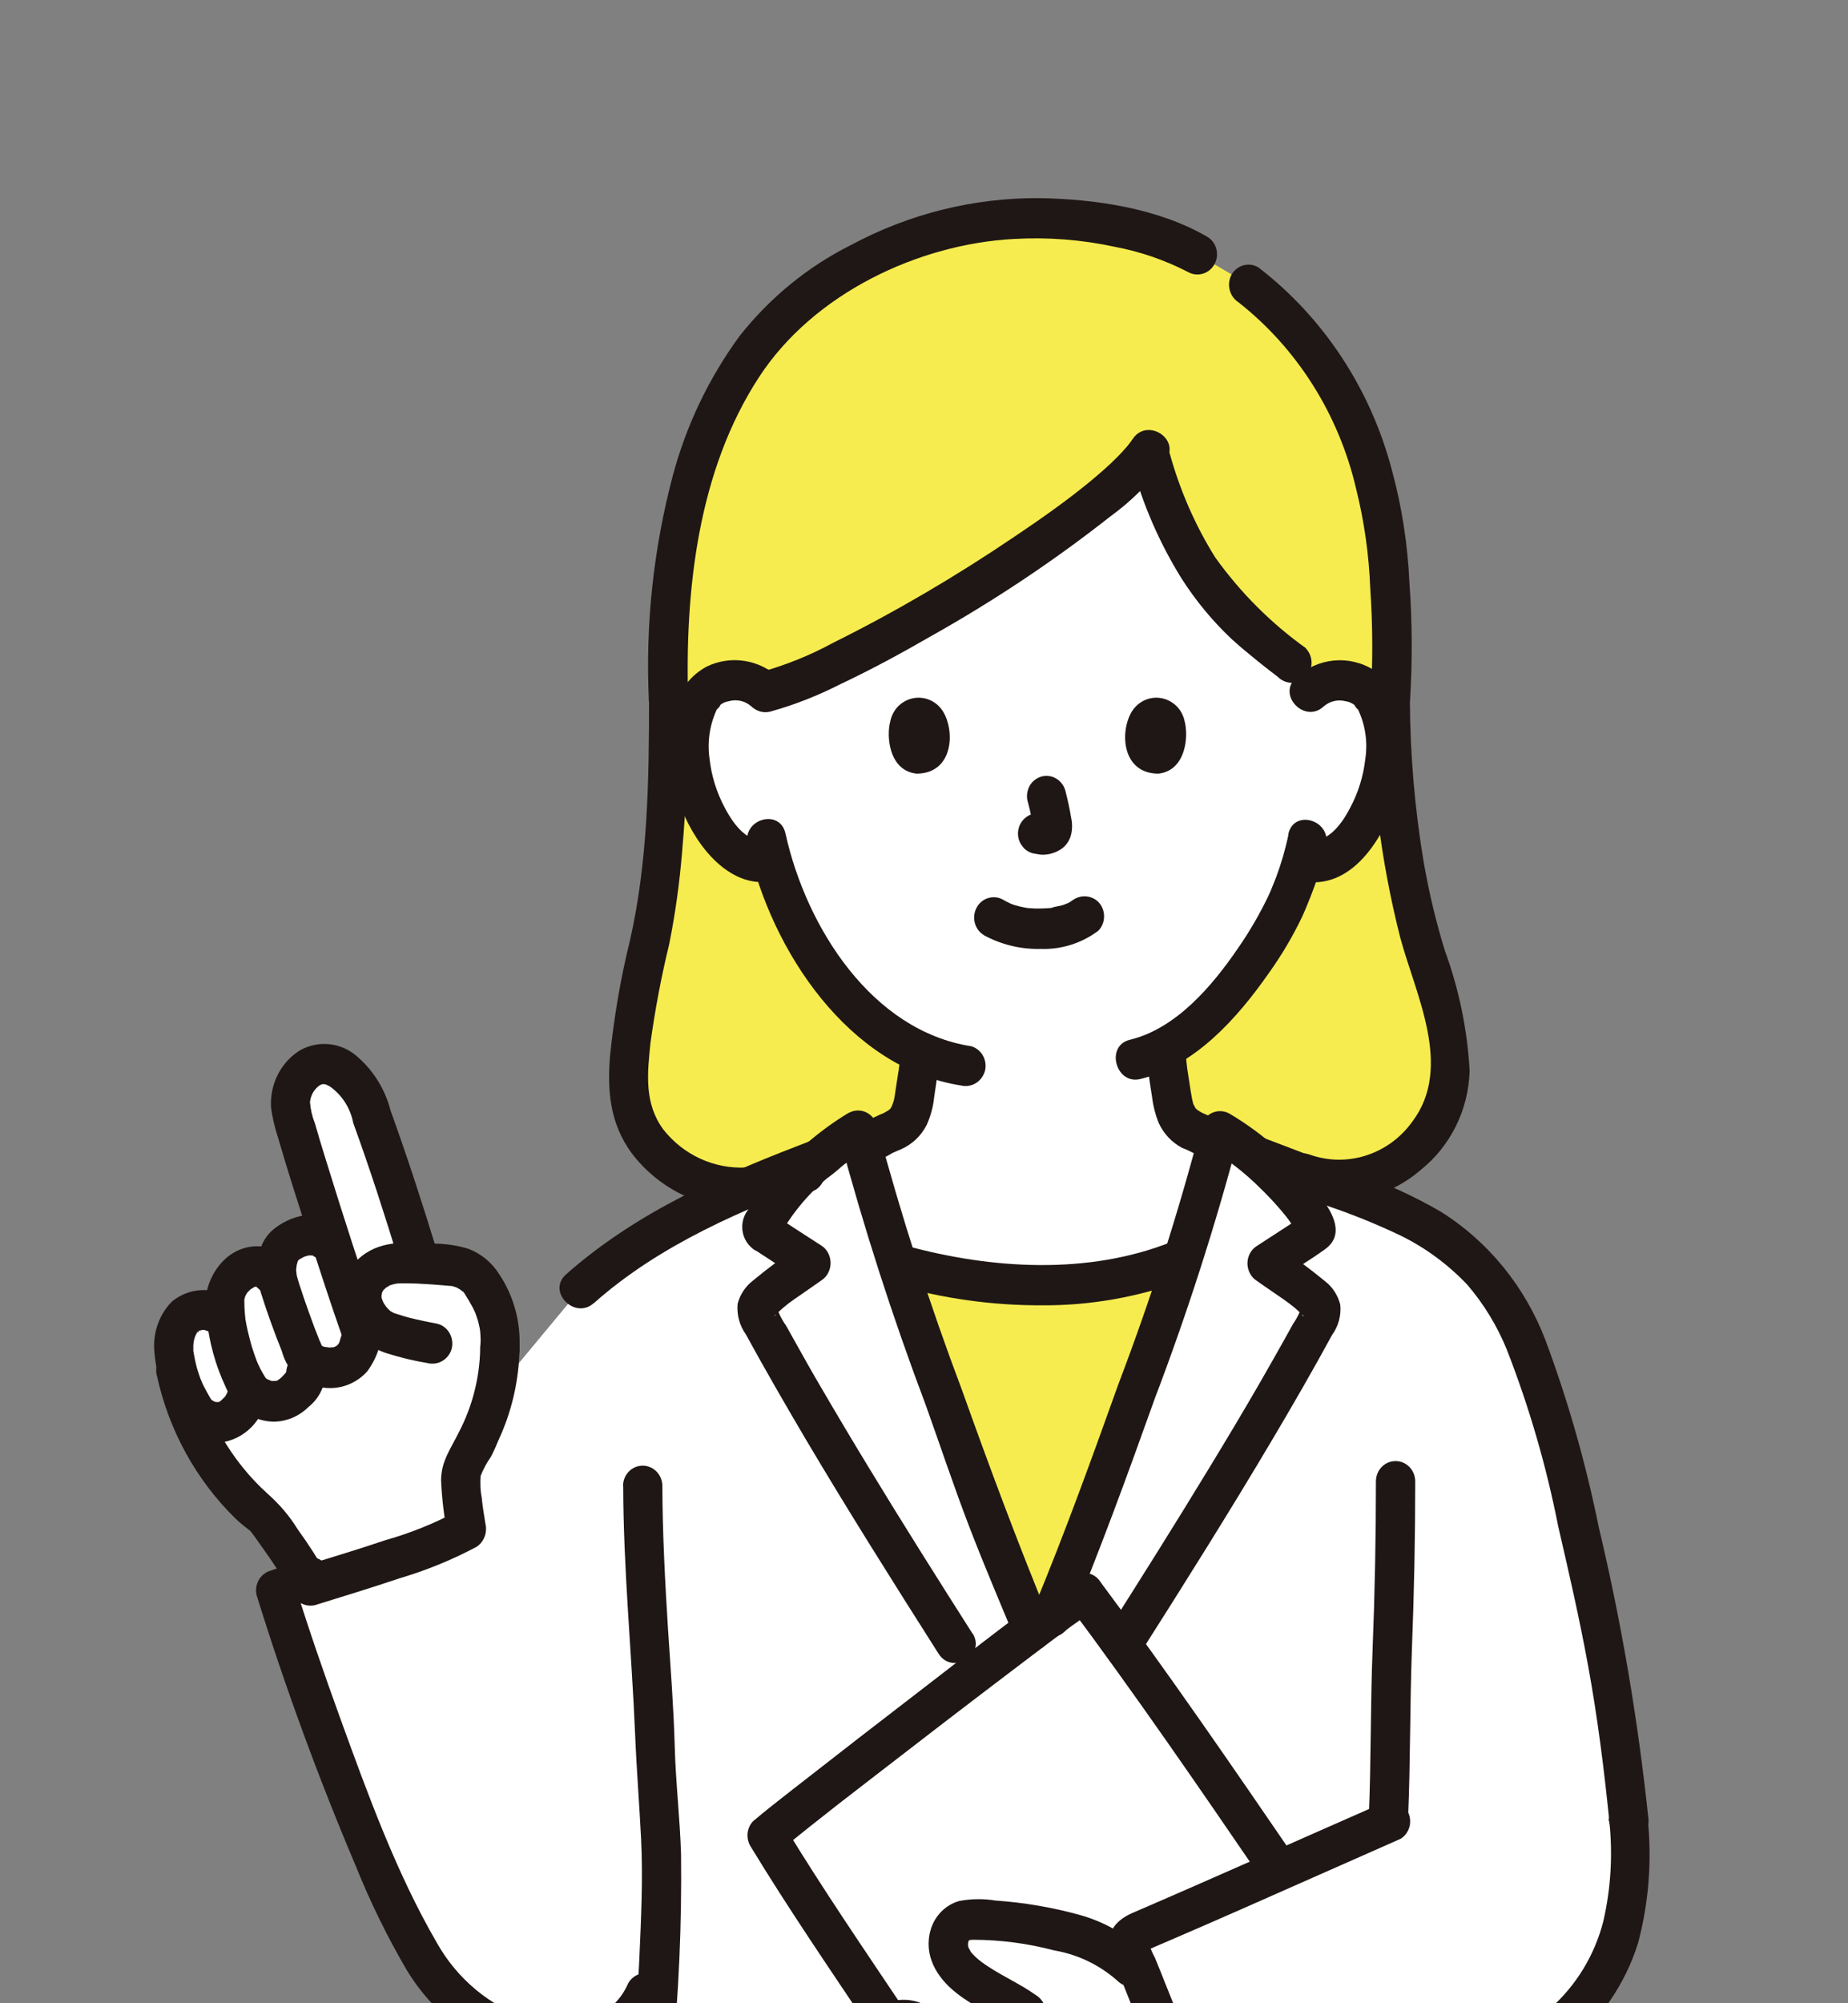 <svg width="84" height="91" viewBox="0 0 84 91" fill="none" xmlns="http://www.w3.org/2000/svg">
<rect x="0" y="0" width="84" height="91" fill="#808080" stroke="none"/>
<g clip-path="url(#clip0_854_6274)">
<g clip-path="url(#clip1_854_6274)">
<path d="M52.247 20.42C50.504 23.268 38.5 30.566 34.775 31.431C34.393 31.065 33.889 30.879 33.37 30.901C32.707 30.879 32.088 31.237 31.756 31.826C31.209 32.81 31.23 34.621 31.598 35.747C31.893 36.858 32.491 37.857 33.313 38.632C33.803 39.064 34.465 39.228 35.092 39.094C35.654 41.092 36.605 42.948 37.888 44.551C38.94 45.945 40.287 47.056 41.836 47.809C41.793 48.316 41.728 48.8 41.642 49.322C41.483 50.224 41.533 51.036 40.316 51.491C40.287 51.499 39.804 51.73 39.177 52.035C39.624 53.81 40.186 55.621 40.791 57.44L40.95 57.485C42.917 58.022 44.941 58.327 46.98 58.379C49.2 58.402 51.411 58.036 53.515 57.298L53.753 57.202C54.344 55.412 54.891 53.631 55.324 51.894C54.862 51.67 54.524 51.506 54.502 51.499C53.285 51.044 53.335 50.231 53.177 49.329C53.076 48.748 53.004 48.174 52.96 47.592C55.886 45.982 58.198 41.867 58.616 40.689C58.84 40.175 59.027 39.638 59.185 39.094L59.344 39.124C59.935 39.206 60.533 39.027 60.987 38.632C61.815 37.857 62.406 36.858 62.702 35.747C63.069 34.621 63.09 32.81 62.543 31.826C62.212 31.229 61.592 30.879 60.929 30.901C60.598 30.887 60.273 30.961 59.978 31.11L58.724 30.096C57.319 29.112 56.059 27.92 54.992 26.563C53.739 24.856 52.824 22.91 52.305 20.83" fill="white"/>
<path d="M56.871 104.956C56.172 104.934 55.473 104.867 54.789 104.762C52.908 104.442 51.626 104.077 50.437 103.04C49.255 102.071 48.376 100.752 47.922 99.261C47.577 97.904 47.296 96.525 47.094 95.131C47.072 94.974 46.935 94.863 46.777 94.885C46.654 94.9 46.553 95.004 46.539 95.131C46.352 96.465 46.092 97.785 45.761 99.089C45.314 100.64 44.378 101.997 43.095 102.936C41.618 103.898 39.961 104.509 38.232 104.74C35.206 105.135 32.151 105.187 29.118 104.897C28.829 104.867 28.613 104.598 28.642 104.3C28.93 100.662 29.175 97.956 29.737 92.76C29.824 91.635 29.903 90.412 29.968 88.966L29.326 90.561C28.649 92.239 26.524 93.178 24.715 92.85C22.568 92.447 20.666 91.165 19.434 89.301C17.323 86.029 14.131 77.344 12.539 72.253L14.139 71.708L21.084 64.932L26.38 58.558C27.417 57.664 28.512 56.844 29.665 56.121C32.72 54.481 35.905 53.094 39.176 51.991C40.328 56.598 42.252 61.51 43.787 65.968C44.968 69.397 45.631 70.866 47 74.198H47.49C48.859 70.874 49.522 69.405 50.703 65.968C52.303 61.324 54.328 56.173 55.466 51.402C56.057 51.752 56.611 52.147 57.13 52.595C58.924 53.281 61.107 54.108 62.563 54.66C63.903 55.166 65.171 55.875 66.309 56.769C67.794 58.022 68.918 59.677 69.552 61.54C70.034 62.77 70.445 64.023 70.791 65.305C72.671 73.102 73.413 76.308 74.062 82.741C74.285 84.508 74.141 86.312 73.644 88.019C73.089 89.674 72.095 91.135 70.769 92.231C69.026 93.603 67.124 94.736 65.106 95.615C65.423 98.814 65.668 101.557 65.855 104.151C65.877 104.427 65.675 104.673 65.401 104.695C62.57 104.949 59.724 105.038 56.885 104.979" fill="white"/>
<path d="M22.727 61.243C22.676 62.674 22.33 64.083 21.711 65.365C21.567 65.686 21.401 65.991 21.206 66.275C20.788 66.886 20.983 67.557 21.033 68.347C21.062 68.779 21.17 69.159 21.206 69.465C19.866 70.278 15.932 71.448 14.102 72.015C13.447 70.896 12.726 69.83 11.934 68.817C10.557 67.87 8.699 65.246 8.05 62.487L7.906 61.451C7.856 61.079 7.949 59.99 8.634 59.655C9.174 59.394 9.815 59.513 10.233 59.953C10.24 59.498 10.248 58.999 10.248 58.999C10.312 58.35 10.73 57.799 11.328 57.582C11.912 57.366 12.222 57.709 12.611 58.074C12.481 57.515 12.64 56.934 13.029 56.531C13.677 55.995 15.089 55.696 15.377 57.389C14.463 54.6 13.382 51.194 13.23 50.419C13.101 49.531 13.598 48.667 14.412 48.361C15.233 48.093 16.343 49.188 16.545 49.733C17.503 52.327 18.137 54.213 19.11 57.396C19.614 57.418 20.097 57.463 20.644 57.508C21.091 57.575 21.494 57.806 21.797 58.142C22.474 59.021 22.813 60.124 22.734 61.25" fill="white"/>
<path d="M34.869 83.39C36 82.428 47.074 73.841 49.279 72.372C54.034 78.746 62.313 91.046 63.71 93.2C61.83 94.766 51.347 102.988 49.099 104.636C47.089 101.743 37.167 87.177 34.876 83.39" fill="white"/>
<path d="M51.397 89.317C50.727 88.623 50.114 88.407 48.976 87.93C48.428 87.773 47.874 87.654 47.312 87.565C46.584 87.453 46.051 87.334 45.323 87.274C44.358 87.192 43.796 87.102 43.399 87.512C43.169 87.758 43.061 88.101 43.104 88.437C43.176 89.823 45.539 90.629 46.642 91.434C45.618 91.926 44.538 92.269 43.428 92.462C42.751 92.283 42.081 92.06 41.425 91.806C40.856 91.665 40.258 91.903 39.934 92.41C39.645 92.962 39.775 93.64 40.243 94.043C40.481 94.229 40.733 94.393 41 94.535C40.798 95.198 40.849 95.914 41.144 96.533C41.396 97.092 41.793 97.569 42.29 97.912C42.542 99.119 43.104 100.238 43.925 101.147C44.48 101.572 45.15 101.796 45.842 101.781C49.019 101.035 51.526 99.261 54.048 97.129" fill="white"/>
<path d="M74.042 82.719C74.265 84.486 74.128 86.29 73.624 87.997C73.069 89.652 72.075 91.113 70.749 92.209C68.883 93.662 66.851 94.863 64.69 95.78C61.815 97.054 58.868 98.15 55.871 99.06C55.677 99.119 55.468 99.007 55.396 98.814C55.165 98.165 54.855 97.323 54.502 96.391C53.4 93.506 51.894 89.801 51.332 88.377C51.253 88.183 51.339 87.952 51.534 87.87H51.548C52.47 87.468 53.436 87.043 54.43 86.618C57.406 85.313 60.583 83.897 63.234 82.734" fill="white"/>
<path d="M46.952 74.273C45.583 70.948 44.92 69.479 43.738 66.043C42.801 63.314 41.714 60.414 40.748 57.522L40.914 57.582C42.881 58.118 44.905 58.424 46.944 58.476C49.163 58.499 51.375 58.133 53.479 57.395L53.717 57.298C52.73 60.273 51.62 63.255 50.655 66.05C49.473 69.479 48.81 70.948 47.441 74.28" fill="#F6EC4F"/>
<path d="M33.91 53.966H34.047C35.963 53.117 37.793 52.416 39.162 51.976C39.162 51.991 39.17 52.013 39.177 52.028C39.804 51.73 40.286 51.499 40.308 51.484C41.526 51.029 41.475 50.217 41.634 49.315C41.72 48.793 41.792 48.308 41.828 47.801C40.286 47.048 38.932 45.93 37.88 44.544C36.597 42.941 35.646 41.085 35.084 39.087C34.45 39.228 33.795 39.057 33.305 38.625C32.476 37.849 31.885 36.85 31.59 35.74C31.223 34.614 31.201 32.803 31.748 31.819C32.08 31.222 32.7 30.872 33.362 30.894C33.881 30.872 34.386 31.058 34.76 31.423C38.485 30.551 50.496 23.261 52.232 20.413L52.297 20.83C52.816 22.903 53.731 24.856 54.984 26.563C56.058 27.927 57.312 29.113 58.717 30.096L59.97 31.11C60.266 30.961 60.59 30.887 60.921 30.902C61.584 30.879 62.204 31.237 62.535 31.826C63.083 32.81 63.061 34.621 62.694 35.747C62.398 36.858 61.8 37.857 60.979 38.632C60.518 39.027 59.927 39.206 59.336 39.124L59.178 39.094C59.026 39.638 58.832 40.168 58.608 40.69C58.191 41.867 55.878 45.982 52.953 47.593C52.996 48.174 53.068 48.748 53.169 49.33C53.32 50.239 53.277 51.044 54.494 51.499C54.516 51.506 54.847 51.67 55.309 51.894C55.352 51.73 55.395 51.558 55.438 51.387C56.022 51.737 56.584 52.132 57.103 52.58L59.113 53.348H59.279C62.831 54.667 65.929 51.327 65.907 48.755C65.9 47.287 65.633 45.826 65.136 44.447C64.502 42.553 63.277 38.699 63.191 31.819C63.299 29.739 63.27 27.651 63.104 25.572C62.831 21.561 61.101 17.088 58.608 14.598C57.96 13.92 57.247 13.309 56.49 12.764L54.458 11.572L54.084 11.355C51.793 10.364 49.328 9.872 46.85 9.909C42.65 9.999 38.608 11.631 35.466 14.516C32.202 17.752 30.127 23.656 30.394 31.804C30.394 37.328 29.954 41.301 29.342 43.567C28.881 45.431 28.614 47.346 28.557 49.27C28.542 51.558 30.66 54.033 33.917 53.951" fill="#F6EC4F"/>
<path d="M64.093 31.812C64.201 30.03 64.194 28.241 64.064 26.459C63.985 24.737 63.725 23.03 63.271 21.368C62.306 17.678 60.166 14.427 57.198 12.146C56.773 11.893 56.232 12.042 55.98 12.474C55.742 12.914 55.886 13.473 56.297 13.734C58.97 15.836 60.858 18.833 61.643 22.21C62.011 23.686 62.227 25.207 62.284 26.728C62.4 28.42 62.407 30.112 62.299 31.804C62.205 32.989 63.985 32.982 64.085 31.804L64.093 31.812Z" fill="#1F1715"/>
<path d="M40.943 47.809C40.929 47.965 40.914 48.129 40.893 48.286C40.893 48.308 40.864 48.532 40.878 48.398C40.893 48.263 40.857 48.524 40.857 48.554C40.821 48.8 40.777 49.046 40.741 49.3C40.713 49.478 40.691 49.65 40.662 49.829C40.648 49.903 40.633 49.978 40.612 50.045C40.583 50.149 40.46 50.38 40.605 50.112C40.569 50.179 40.532 50.254 40.496 50.328C40.424 50.455 40.504 50.298 40.547 50.269C40.518 50.298 40.482 50.336 40.46 50.373C40.424 50.403 40.388 50.433 40.352 50.47C40.381 50.41 40.518 50.358 40.388 50.433C40.302 50.485 40.208 50.544 40.115 50.589C39.927 50.686 40.302 50.522 40.086 50.597C40.021 50.619 39.934 50.664 39.855 50.701C39.819 50.716 39.776 50.738 39.74 50.753C39.524 50.858 39.308 50.962 39.092 51.066L39.538 50.94C39.257 50.977 38.983 51.081 38.738 51.238C38.313 51.499 38.169 52.058 38.414 52.498C38.674 52.922 39.207 53.072 39.632 52.826C39.747 52.766 39.862 52.714 39.978 52.654L39.531 52.781C39.898 52.721 40.244 52.58 40.561 52.378C40.626 52.349 40.684 52.326 40.741 52.296C40.835 52.252 40.619 52.356 40.626 52.349C40.734 52.296 40.849 52.259 40.958 52.207C41.462 51.983 41.873 51.596 42.125 51.096C42.305 50.694 42.42 50.269 42.463 49.829C42.564 49.158 42.672 48.48 42.737 47.801C42.737 47.294 42.334 46.884 41.844 46.877C41.354 46.892 40.965 47.294 40.95 47.801L40.943 47.809Z" fill="#1F1715"/>
<path d="M36.15 52.461C36.013 52.528 35.883 52.587 35.754 52.647L35.97 52.557C35.97 52.557 35.934 52.572 35.912 52.58C35.437 52.714 35.156 53.214 35.285 53.706L35.372 53.937C35.451 54.071 35.559 54.19 35.689 54.265L35.905 54.354C36.064 54.399 36.222 54.399 36.381 54.354C36.402 54.354 36.417 54.339 36.438 54.332C36.539 54.287 36.64 54.242 36.748 54.197C36.856 54.153 36.95 54.101 37.058 54.056C37.375 53.87 37.541 53.504 37.483 53.139C37.483 53.02 37.44 52.9 37.375 52.796L37.238 52.61C37.13 52.498 36.993 52.416 36.842 52.371L36.604 52.341C36.446 52.341 36.294 52.386 36.157 52.468L36.15 52.461Z" fill="#1F1715"/>
<path d="M58.394 52.379H58.38L58.596 52.468C58.401 52.386 58.221 52.289 58.034 52.193C57.933 52.125 57.818 52.088 57.702 52.081C57.349 52.036 57.004 52.207 56.816 52.52L56.73 52.737C56.687 52.901 56.687 53.065 56.73 53.229L56.816 53.452C56.895 53.587 57.004 53.706 57.133 53.78C57.27 53.847 57.4 53.907 57.537 53.974L57.659 54.034L57.695 54.049C57.767 54.086 57.846 54.123 57.926 54.146C58.156 54.198 58.401 54.168 58.617 54.056C58.812 53.929 58.956 53.728 59.028 53.505L59.057 53.258C59.057 53.094 59.014 52.931 58.934 52.796L58.797 52.61C58.689 52.498 58.553 52.416 58.401 52.371L58.394 52.379Z" fill="#1F1715"/>
<path d="M52.09 47.734C52.148 48.413 52.248 49.091 52.356 49.762C52.407 50.194 52.508 50.619 52.673 51.022C52.897 51.499 53.257 51.887 53.711 52.133C53.884 52.2 54.05 52.274 54.208 52.356C54.021 52.215 54.064 52.289 54.172 52.341C54.41 52.453 54.648 52.572 54.885 52.684C55.303 52.945 55.858 52.811 56.11 52.371C56.362 51.939 56.233 51.365 55.808 51.104C55.8 51.104 55.793 51.096 55.779 51.089C55.563 50.985 55.339 50.873 55.123 50.769L54.979 50.701C54.9 50.664 54.806 50.627 54.748 50.597C54.532 50.515 54.907 50.687 54.72 50.59C54.626 50.545 54.532 50.493 54.446 50.433C54.316 50.351 54.453 50.418 54.482 50.47C54.46 50.433 54.403 50.403 54.374 50.373C54.345 50.336 54.316 50.299 54.287 50.269C54.345 50.314 54.41 50.448 54.323 50.306C54.294 50.262 54.179 50.016 54.251 50.187C54.316 50.336 54.266 50.209 54.251 50.172C54.237 50.135 54.222 50.09 54.215 50.045C54.194 49.963 54.179 49.889 54.165 49.807C54.129 49.628 54.107 49.449 54.078 49.278C54.042 49.024 53.999 48.778 53.963 48.532C53.927 48.264 53.985 48.726 53.956 48.458C53.949 48.376 53.934 48.301 53.927 48.219C53.913 48.062 53.898 47.898 53.884 47.742C53.884 47.235 53.488 46.818 52.99 46.818C52.493 46.818 52.097 47.227 52.097 47.742L52.09 47.734Z" fill="#1F1715"/>
<path d="M35.402 30.782C34.508 29.955 33.219 29.754 32.131 30.276C31.374 30.678 30.827 31.401 30.64 32.266C30.186 34.271 30.56 36.381 31.677 38.088C32.412 39.214 33.565 40.235 34.97 40.049C35.452 40.034 35.841 39.631 35.863 39.124C35.863 38.617 35.46 38.207 34.97 38.2C33.997 38.334 33.37 37.499 32.945 36.694C32.578 36.008 32.34 35.255 32.253 34.473C32.138 33.675 32.268 32.862 32.621 32.147C32.477 32.385 32.851 31.945 32.707 32.05C32.823 31.945 32.967 31.878 33.118 31.856C33.478 31.752 33.86 31.834 34.141 32.08C34.998 32.87 36.259 31.573 35.402 30.775" fill="#1F1715"/>
<path d="M60.171 32.087C60.438 31.856 60.798 31.767 61.137 31.849C61.31 31.871 61.468 31.938 61.605 32.057C61.468 31.953 61.836 32.393 61.691 32.154C62.052 32.87 62.181 33.682 62.059 34.48C61.972 35.263 61.735 36.016 61.367 36.702C60.949 37.507 60.315 38.334 59.343 38.207C58.853 38.207 58.456 38.625 58.449 39.132C58.464 39.639 58.853 40.041 59.343 40.056C61.619 40.362 63.024 37.812 63.593 35.911C64.105 34.197 64.076 31.543 62.462 30.447C61.331 29.731 59.883 29.873 58.903 30.79C58.046 31.58 59.307 32.885 60.164 32.094L60.171 32.087Z" fill="#1F1715"/>
<path d="M58.566 37.909C58.429 38.573 58.241 39.221 58.004 39.855C57.917 40.086 57.859 40.205 57.752 40.481C57.665 40.712 57.816 40.347 57.737 40.511C57.708 40.571 57.687 40.63 57.658 40.69C57.261 41.517 56.8 42.315 56.282 43.06C55.086 44.812 53.45 46.728 51.353 47.235C50.237 47.504 50.712 49.285 51.829 49.017C54.322 48.413 56.246 46.251 57.687 44.186C58.256 43.389 58.76 42.539 59.185 41.652C59.272 41.458 59.358 41.264 59.437 41.063C59.531 40.824 59.365 41.227 59.466 40.988C59.531 40.831 59.596 40.675 59.654 40.511C59.92 39.825 60.129 39.117 60.28 38.394C60.511 37.238 58.796 36.739 58.558 37.902L58.566 37.909Z" fill="#1F1715"/>
<path d="M33.989 38.357C35.056 43.217 38.593 48.51 43.673 49.308C44.148 49.427 44.624 49.144 44.768 48.659C44.898 48.167 44.617 47.66 44.141 47.526C39.645 46.825 36.655 42.159 35.704 37.865C35.452 36.709 33.73 37.201 33.982 38.357" fill="#1F1715"/>
<path d="M44.724 42.486C45.517 42.911 46.396 43.128 47.289 43.105C48.233 43.142 49.163 42.852 49.926 42.278C50.272 41.92 50.272 41.331 49.926 40.973C49.573 40.63 49.019 40.63 48.666 40.973C48.975 40.727 48.666 40.966 48.565 41.018C48.291 41.122 48.486 41.055 48.565 41.018C48.493 41.04 48.428 41.07 48.356 41.1C48.169 41.167 47.959 41.175 47.779 41.242C47.873 41.212 47.923 41.227 47.794 41.242C47.736 41.242 47.678 41.257 47.621 41.257C47.484 41.264 47.347 41.271 47.21 41.271C47.088 41.271 46.965 41.271 46.843 41.257C46.785 41.257 46.727 41.249 46.67 41.242L46.576 41.227C46.504 41.219 46.533 41.227 46.663 41.242C46.483 41.212 46.295 41.167 46.122 41.115C46.043 41.093 45.971 41.063 45.899 41.033C45.697 40.966 46.086 41.122 45.906 41.033C45.812 40.988 45.719 40.943 45.632 40.891C45.214 40.63 44.66 40.764 44.407 41.204C44.155 41.637 44.285 42.211 44.71 42.472C44.717 42.472 44.724 42.479 44.739 42.486H44.724Z" fill="#1F1715"/>
<path d="M46.713 36.404C46.828 36.821 46.915 37.246 46.979 37.678L46.951 37.432C46.958 37.492 46.958 37.552 46.951 37.611L46.979 37.365C46.979 37.365 46.972 37.418 46.965 37.447L47.051 37.224C47.051 37.224 47.037 37.261 47.023 37.276L47.16 37.09C47.16 37.09 47.138 37.119 47.116 37.134L47.297 36.993C47.297 36.993 47.232 37.03 47.196 37.045L47.412 36.955C47.361 36.978 47.304 36.993 47.246 37.008L47.484 36.978C47.433 36.978 47.383 36.978 47.333 36.978L47.57 37.008C47.513 37 47.455 36.985 47.397 36.978C47.282 36.941 47.16 36.933 47.044 36.963C46.929 36.963 46.814 37.008 46.713 37.075C46.288 37.328 46.144 37.895 46.396 38.334L46.533 38.521C46.641 38.633 46.778 38.715 46.929 38.759C47.087 38.782 47.239 38.827 47.39 38.827C47.635 38.827 47.88 38.767 48.103 38.648C48.392 38.506 48.608 38.238 48.687 37.91C48.745 37.656 48.745 37.395 48.687 37.142C48.622 36.732 48.529 36.329 48.428 35.927C48.298 35.435 47.808 35.144 47.333 35.278C47.109 35.345 46.915 35.494 46.799 35.703C46.684 35.919 46.648 36.173 46.713 36.411V36.404Z" fill="#1F1715"/>
<path d="M40.475 32.736C40.274 33.429 40.403 35.01 41.664 35.144C43.336 35.136 43.422 33.213 42.86 32.311C42.457 31.677 41.643 31.506 41.03 31.916C40.749 32.102 40.555 32.393 40.475 32.728" fill="#1F1715"/>
<path d="M53.839 32.736C54.041 33.429 53.911 35.01 52.65 35.144C50.979 35.136 50.892 33.213 51.454 32.311C51.858 31.677 52.672 31.506 53.284 31.916C53.565 32.102 53.76 32.393 53.839 32.728" fill="#1F1715"/>
<path d="M31.28 31.811C31.128 26.809 31.726 21.382 34.5 17.133C36.979 13.331 41.734 11.094 46.071 10.856C47.62 10.766 49.169 10.886 50.683 11.214C51.835 11.43 52.959 11.818 54.011 12.362C54.444 12.6 54.984 12.429 55.215 11.982C55.431 11.557 55.301 11.027 54.905 10.774C52.671 9.462 49.796 9.044 47.267 9C44.277 8.977 41.323 9.708 38.665 11.139C36.712 12.116 34.983 13.532 33.614 15.269C32.224 17.17 31.193 19.317 30.581 21.613C29.702 24.93 29.334 28.374 29.493 31.803C29.529 32.989 31.308 32.996 31.28 31.803" fill="#1F1715"/>
<path d="M29.502 31.811C29.502 35.434 29.444 39.191 28.63 42.74C28.212 44.439 27.917 46.161 27.736 47.898C27.592 49.546 27.722 51.044 28.724 52.401C29.977 54.034 31.901 54.95 33.911 54.883C34.401 54.883 34.805 54.473 34.805 53.959C34.805 53.445 34.408 53.035 33.911 53.035C32.463 53.109 31.058 52.468 30.143 51.298C29.278 50.112 29.422 48.771 29.567 47.377C29.776 45.871 30.056 44.372 30.417 42.896C30.698 41.495 30.892 40.086 31.008 38.662C31.209 36.381 31.274 34.092 31.281 31.804C31.281 31.297 30.885 30.879 30.388 30.879C29.891 30.879 29.494 31.289 29.494 31.804" fill="#1F1715"/>
<path d="M62.305 31.811C62.305 35.449 62.752 39.065 63.645 42.583C64.351 45.207 66.059 48.472 64.2 50.947C63.126 52.446 61.231 53.057 59.524 52.446C58.436 52.066 57.968 53.847 59.048 54.227C60.943 54.883 63.033 54.481 64.567 53.154C65.929 52.073 66.751 50.418 66.801 48.644C66.7 46.78 66.318 44.939 65.677 43.187C65.273 41.883 64.957 40.548 64.719 39.199C64.308 36.761 64.099 34.286 64.085 31.811C64.085 31.304 63.688 30.887 63.191 30.887C62.694 30.887 62.298 31.297 62.298 31.811H62.305Z" fill="#1F1715"/>
<path d="M51.476 19.951C51.476 19.951 51.303 20.204 51.382 20.093C51.461 19.981 51.281 20.219 51.252 20.256C51.108 20.428 50.95 20.592 50.791 20.756C50.395 21.159 49.97 21.524 49.538 21.882C48.479 22.754 47.268 23.604 46.101 24.386C43.457 26.175 40.705 27.793 37.851 29.209C36.799 29.784 35.683 30.223 34.537 30.544C33.42 30.812 33.896 32.594 35.013 32.326C36.108 32.02 37.174 31.602 38.197 31.081C39.588 30.425 40.95 29.687 42.282 28.919C45.143 27.316 47.881 25.497 50.467 23.462C51.447 22.754 52.312 21.889 53.018 20.89C53.645 19.891 52.103 18.967 51.476 19.958V19.951Z" fill="#1F1715"/>
<path d="M59.364 29.448C57.779 28.315 56.382 26.921 55.236 25.319C54.321 23.857 53.629 22.262 53.168 20.592C52.83 19.459 51.108 19.944 51.446 21.084C51.943 22.911 52.7 24.655 53.694 26.258C54.343 27.279 55.114 28.211 55.985 29.031C56.367 29.381 56.771 29.709 57.174 30.037C57.354 30.186 57.542 30.328 57.722 30.47L57.974 30.663C57.974 30.663 58.204 30.842 58.096 30.76C58.449 31.103 59.004 31.103 59.357 30.76C59.703 30.395 59.703 29.814 59.357 29.456" fill="#1F1715"/>
<path d="M39.422 50.933L39.343 50.955L39.306 50.97H39.292C39.256 50.985 39.213 51 39.184 51.022C39.141 51.03 39.105 51.052 39.069 51.074L39.285 50.985C39.17 51.022 39.047 51.052 38.932 51.097C38.456 51.231 38.175 51.73 38.305 52.222L38.392 52.446C38.471 52.58 38.579 52.7 38.709 52.774L38.917 52.864C39.076 52.908 39.234 52.908 39.393 52.864C39.458 52.841 39.516 52.819 39.58 52.796C39.71 52.767 39.84 52.714 39.962 52.647L39.753 52.737C39.804 52.729 39.847 52.707 39.897 52.692C40.114 52.617 40.308 52.468 40.431 52.267C40.495 52.163 40.531 52.044 40.539 51.924C40.567 51.805 40.56 51.678 40.524 51.559L40.438 51.343C40.358 51.209 40.25 51.089 40.121 51.015L39.905 50.925C39.746 50.88 39.587 50.88 39.429 50.925L39.422 50.933Z" fill="#1F1715"/>
<path d="M26.993 59.199C30.012 56.516 33.809 54.928 37.505 53.541C38.571 53.139 38.11 51.357 37.029 51.76C33.023 53.273 28.996 54.995 25.725 57.895C24.853 58.67 26.121 59.967 26.986 59.199H26.993Z" fill="#1F1715"/>
<path d="M56.872 53.46C58.054 53.914 59.243 54.362 60.424 54.809C61.541 55.189 62.636 55.636 63.695 56.143C64.812 56.695 65.828 57.448 66.692 58.357C67.442 59.23 68.047 60.221 68.487 61.295C69.502 63.896 70.288 66.587 70.828 69.338C71.318 71.448 71.801 73.558 72.19 75.689C72.615 78.008 72.91 80.349 73.148 82.689C73.162 83.196 73.552 83.599 74.041 83.614C74.531 83.614 74.928 83.196 74.935 82.689C74.467 78.209 73.717 73.759 72.673 69.383C72.089 66.498 71.282 63.658 70.259 60.907C69.329 58.454 67.644 56.382 65.46 55.025C64.221 54.309 62.924 53.721 61.577 53.266C60.165 52.729 58.753 52.192 57.348 51.656C56.267 51.246 55.806 53.027 56.872 53.437" fill="#1F1715"/>
<path d="M13.889 70.806L12.29 71.351C11.822 71.492 11.541 71.992 11.67 72.484C12.967 76.658 14.473 80.758 16.173 84.769C16.829 86.402 17.607 87.989 18.493 89.503C19.711 91.501 21.606 92.954 23.811 93.58C26.116 94.222 29.041 93.439 30.093 91.016C30.324 90.576 30.187 90.025 29.776 89.756C29.351 89.503 28.811 89.652 28.559 90.084C27.78 91.888 25.72 92.254 24.048 91.724C22.283 91.15 20.785 89.905 19.855 88.25C18.011 85.075 16.721 81.511 15.467 78.06C14.74 76.055 14.041 74.034 13.407 71.999L12.78 73.132L14.379 72.588C15.46 72.223 14.999 70.434 13.904 70.806H13.889Z" fill="#1F1715"/>
<path d="M19.883 56.896C19.22 54.727 18.521 52.572 17.75 50.44C17.513 49.516 17.008 48.681 16.302 48.054C15.575 47.361 14.501 47.227 13.636 47.712C12.772 48.248 12.268 49.232 12.318 50.276C12.376 50.761 12.491 51.23 12.642 51.692C13.067 53.161 13.536 54.607 14.004 56.061C14.515 57.634 15.027 59.214 15.575 60.772C15.964 61.876 17.686 61.398 17.297 60.28C16.41 57.768 15.596 55.226 14.811 52.684C14.638 52.132 14.472 51.581 14.314 51.029C14.191 50.723 14.119 50.403 14.09 50.075C14.112 49.806 14.234 49.56 14.429 49.382C14.652 49.188 14.76 49.218 15.012 49.367C15.553 49.754 15.928 50.343 16.057 51.014C16.821 53.116 17.505 55.241 18.161 57.388C18.507 58.513 20.229 58.036 19.883 56.896Z" fill="#1F1715"/>
<path d="M7.13 62.48C7.67 64.977 8.924 67.251 10.725 69.002C10.905 69.174 11.1 69.331 11.294 69.48C11.503 69.636 11.23 69.39 11.402 69.576C11.417 69.591 11.547 69.763 11.438 69.621C11.489 69.688 11.532 69.748 11.583 69.815C11.698 69.972 11.806 70.136 11.921 70.292C12.426 70.993 12.901 71.724 13.333 72.484C13.542 72.842 13.953 73.013 14.342 72.909C15.61 72.514 16.886 72.126 18.146 71.701C19.357 71.343 20.538 70.866 21.655 70.27C21.994 70.054 22.16 69.629 22.066 69.226C22.008 68.838 21.936 68.458 21.9 68.063C21.835 67.728 21.814 67.377 21.85 67.034C21.972 66.729 22.131 66.438 22.318 66.17C22.448 65.924 22.556 65.67 22.664 65.409C23.269 64.105 23.593 62.688 23.615 61.242C23.586 60.057 21.799 60.05 21.828 61.242C21.806 62.584 21.468 63.896 20.855 65.067C20.495 65.805 20.056 66.364 20.048 67.243C20.084 68.071 20.185 68.898 20.344 69.711L20.755 68.667C19.724 69.211 18.636 69.651 17.52 69.964C16.309 70.374 15.084 70.74 13.859 71.12L14.868 71.545C14.457 70.829 14.011 70.128 13.528 69.465C13.161 68.868 12.707 68.339 12.188 67.877C10.48 66.341 9.306 64.276 8.845 61.988C8.593 60.832 6.871 61.324 7.123 62.48H7.13Z" fill="#1F1715"/>
<path d="M10.863 59.289C10.034 58.447 8.737 58.372 7.822 59.118C7.26 59.684 6.965 60.475 7.008 61.287C7.059 62.145 7.282 62.972 7.649 63.74C7.829 64.202 8.096 64.619 8.435 64.97C8.824 65.32 9.314 65.521 9.832 65.544C10.928 65.499 11.857 64.694 12.095 63.591C12.224 63.099 11.951 62.592 11.475 62.458C11 62.323 10.51 62.607 10.38 63.099C10.358 63.166 10.329 63.24 10.315 63.307C10.293 63.397 10.344 63.225 10.351 63.225C10.344 63.225 10.322 63.292 10.315 63.3L10.214 63.471C10.214 63.471 10.337 63.33 10.265 63.404C10.236 63.434 10.207 63.471 10.178 63.494C10.121 63.553 10.063 63.606 10.005 63.658C9.984 63.68 9.89 63.725 9.984 63.673C10.106 63.606 9.969 63.665 9.976 63.673C10.005 63.688 9.789 63.703 9.991 63.673C10.121 63.65 10.012 63.665 9.976 63.673C9.948 63.673 9.926 63.688 9.897 63.695C9.76 63.732 9.955 63.665 9.969 63.688C9.904 63.688 9.84 63.688 9.775 63.688C9.681 63.688 9.868 63.688 9.868 63.703C9.84 63.695 9.811 63.688 9.782 63.68C9.753 63.673 9.724 63.658 9.703 63.65C9.537 63.606 9.768 63.665 9.753 63.673L9.674 63.628C9.674 63.628 9.638 63.606 9.623 63.598C9.58 63.568 9.587 63.576 9.645 63.62C9.688 63.665 9.71 63.635 9.645 63.62C9.616 63.591 9.587 63.561 9.566 63.531C9.566 63.524 9.659 63.688 9.616 63.598C9.602 63.561 9.573 63.531 9.551 63.494C9.443 63.315 9.35 63.136 9.256 62.957C9.213 62.875 9.177 62.786 9.141 62.696C9.097 62.599 9.155 62.726 9.155 62.733L9.112 62.629C9.054 62.472 9.004 62.316 8.953 62.152C8.881 61.876 8.824 61.6 8.78 61.317C8.752 61.138 8.788 61.533 8.788 61.369C8.788 61.332 8.788 61.295 8.788 61.257C8.788 61.205 8.788 61.16 8.788 61.108C8.788 61.056 8.816 60.87 8.788 61.041C8.759 61.213 8.795 60.996 8.802 60.959C8.816 60.907 8.824 60.855 8.838 60.803C8.853 60.751 8.881 60.683 8.903 60.616C8.925 60.527 8.874 60.706 8.867 60.706C8.881 60.698 8.903 60.624 8.917 60.609C8.932 60.579 8.953 60.542 8.975 60.512C9.04 60.393 8.961 60.564 8.932 60.564C8.953 60.542 8.968 60.527 8.982 60.497C9.04 60.37 9.09 60.557 8.946 60.512C8.946 60.512 9.17 60.393 9.047 60.445C8.925 60.497 9.314 60.378 9.155 60.415C9.04 60.437 9.141 60.415 9.17 60.415H9.306C9.451 60.415 9.27 60.43 9.27 60.415L9.4 60.452C9.4 60.452 9.53 60.497 9.422 60.452C9.314 60.407 9.451 60.467 9.472 60.482C9.515 60.505 9.551 60.534 9.587 60.557C9.695 60.624 9.436 60.422 9.602 60.572C9.948 60.929 10.517 60.929 10.863 60.572C11.209 60.214 11.209 59.625 10.863 59.267V59.289Z" fill="#1F1715"/>
<path d="M13.232 57.425C12.872 57.016 12.396 56.732 11.87 56.62C11.251 56.568 10.646 56.792 10.192 57.232C9.5 57.903 9.197 58.901 9.392 59.863C9.5 60.944 9.788 62.003 10.249 62.987C10.401 63.344 10.61 63.665 10.876 63.948C11.301 64.343 11.849 64.567 12.418 64.582C13.023 64.582 13.6 64.336 14.032 63.904C14.493 63.538 14.774 62.979 14.796 62.375C14.796 61.868 14.399 61.451 13.902 61.451C13.405 61.451 13.009 61.861 13.009 62.375C13.009 62.472 13.016 62.443 13.03 62.293C13.002 62.383 13.009 62.375 13.052 62.249C13.03 62.293 13.009 62.331 12.98 62.368C13.045 62.286 13.045 62.286 12.98 62.368C12.93 62.428 12.879 62.487 12.822 62.539C12.785 62.577 12.749 62.614 12.706 62.644C12.793 62.577 12.793 62.577 12.713 62.636C12.692 62.651 12.49 62.8 12.598 62.711L12.512 62.733C12.605 62.733 12.598 62.733 12.49 62.733C12.432 62.733 12.375 62.733 12.317 62.733C12.411 62.748 12.411 62.741 12.303 62.718C12.252 62.696 12.079 62.614 12.216 62.688C12.173 62.666 12.123 62.636 12.079 62.606C12.159 62.681 12.166 62.681 12.094 62.614C11.979 62.457 12.187 62.793 12.058 62.569C11.979 62.443 11.906 62.316 11.834 62.181C11.791 62.092 11.748 62.003 11.705 61.906C11.69 61.868 11.604 61.652 11.669 61.816C11.589 61.6 11.51 61.384 11.445 61.168C11.373 60.929 11.316 60.683 11.258 60.445C11.236 60.34 11.215 60.243 11.193 60.139C11.179 60.072 11.171 59.997 11.157 59.93C11.157 59.997 11.157 59.975 11.15 59.863C11.121 59.617 11.107 59.364 11.107 59.11C11.107 59.058 11.107 59.006 11.107 58.954C11.085 59.118 11.078 59.148 11.1 59.043C11.121 58.976 11.143 58.909 11.157 58.842C11.179 58.775 11.171 58.805 11.128 58.916C11.15 58.872 11.171 58.834 11.193 58.797C11.215 58.76 11.244 58.715 11.265 58.678C11.2 58.767 11.193 58.775 11.265 58.693C11.323 58.641 11.373 58.581 11.431 58.529C11.287 58.648 11.553 58.462 11.589 58.447C11.503 58.484 11.517 58.477 11.633 58.439C11.748 58.41 11.755 58.41 11.654 58.439C11.467 58.417 11.741 58.506 11.568 58.41C11.611 58.432 11.654 58.462 11.697 58.492C11.618 58.424 11.625 58.424 11.697 58.492L11.943 58.723C12.296 59.08 12.857 59.073 13.203 58.708C13.542 58.35 13.542 57.776 13.203 57.418" fill="#1F1715"/>
<path d="M15.327 55.569C14.456 54.876 13.18 55.204 12.395 55.875C11.602 56.561 11.566 57.791 11.862 58.737C12.143 59.632 12.467 60.519 12.813 61.384C12.943 61.883 13.231 62.323 13.627 62.644C14.059 62.927 14.556 63.069 15.068 63.054C15.688 63.039 16.271 62.763 16.689 62.301C16.97 61.921 17.172 61.496 17.28 61.033C17.41 60.541 17.128 60.035 16.653 59.9C16.177 59.781 15.695 60.064 15.558 60.549C15.515 60.691 15.464 60.825 15.428 60.966C15.392 61.056 15.407 61.041 15.457 60.907C15.443 60.944 15.421 60.974 15.407 61.011C15.392 61.048 15.363 61.078 15.342 61.115C15.421 61.011 15.428 61.004 15.363 61.078C15.291 61.145 15.299 61.145 15.385 61.078C15.342 61.108 15.299 61.138 15.255 61.16C15.169 61.205 15.154 61.212 15.234 61.175C15.183 61.197 15.126 61.212 15.075 61.22C15.255 61.175 14.96 61.22 14.902 61.22C15.097 61.22 14.801 61.19 14.751 61.183C14.7 61.175 14.657 61.153 14.607 61.13C14.708 61.175 14.722 61.175 14.628 61.13C14.592 61.108 14.556 61.093 14.52 61.063C14.621 61.153 14.643 61.168 14.578 61.101C14.722 61.272 14.657 61.22 14.621 61.115C14.607 61.086 14.484 60.78 14.556 60.974C14.376 60.534 14.211 60.094 14.052 59.647C13.893 59.207 13.742 58.767 13.598 58.32C13.548 58.156 13.497 57.992 13.461 57.821C13.512 58.052 13.461 57.754 13.461 57.686C13.461 57.619 13.519 57.336 13.461 57.545C13.476 57.5 13.576 57.202 13.483 57.403C13.505 57.358 13.526 57.314 13.548 57.269C13.605 57.179 13.598 57.187 13.54 57.276C13.613 57.202 13.605 57.202 13.519 57.276C13.555 57.247 13.591 57.224 13.634 57.194C13.677 57.165 13.944 57.038 13.742 57.12C13.836 57.083 13.937 57.053 14.03 57.03C14.131 57.008 14.131 57.008 14.016 57.03C14.066 57.03 14.117 57.03 14.167 57.03C14.275 57.038 14.268 57.03 14.153 57.023C14.203 57.03 14.247 57.045 14.297 57.06C14.11 57.001 14.369 57.12 14.419 57.157C14.845 57.418 15.392 57.269 15.637 56.829C15.868 56.389 15.731 55.83 15.32 55.569H15.327Z" fill="#1F1715"/>
<path d="M23.614 61.242C23.671 60.049 23.354 58.879 22.699 57.895C22.367 57.358 21.877 56.956 21.301 56.732C20.746 56.56 20.163 56.486 19.586 56.493C18.426 56.411 17.194 56.337 16.272 57.209C15.479 57.992 15.342 59.259 15.962 60.206C16.337 60.809 16.906 61.264 17.576 61.473C18.188 61.667 18.808 61.816 19.435 61.92C19.91 62.039 20.393 61.756 20.53 61.272C20.652 60.78 20.379 60.273 19.903 60.139C19.471 60.057 19.039 59.967 18.621 59.863C18.426 59.811 18.239 59.758 18.044 59.691L17.907 59.647C17.763 59.594 18.008 59.714 17.879 59.632C17.843 59.609 17.799 59.587 17.763 59.565C17.843 59.617 17.749 59.565 17.72 59.535C17.648 59.468 17.583 59.401 17.518 59.319C17.576 59.393 17.453 59.214 17.439 59.192C17.41 59.14 17.338 58.946 17.389 59.095C17.374 59.043 17.36 58.991 17.345 58.946C17.309 58.842 17.345 58.894 17.345 58.968C17.345 58.901 17.345 58.827 17.345 58.752C17.345 58.901 17.345 58.827 17.367 58.722C17.396 58.573 17.295 58.812 17.381 58.685C17.403 58.655 17.418 58.625 17.432 58.596C17.468 58.514 17.309 58.707 17.446 58.588C17.497 58.543 17.605 58.446 17.482 58.536C17.547 58.491 17.612 58.454 17.677 58.417C17.806 58.335 17.605 58.424 17.756 58.379C17.85 58.349 17.943 58.32 18.044 58.305C18.188 58.275 17.922 58.305 18.073 58.305C18.116 58.305 18.167 58.297 18.21 58.297C18.325 58.297 18.433 58.297 18.549 58.297C18.801 58.297 19.046 58.312 19.298 58.327C19.55 58.342 19.788 58.357 20.04 58.379L20.393 58.409C20.458 58.409 20.516 58.424 20.573 58.424C20.739 58.431 20.48 58.372 20.566 58.424C20.595 58.439 20.789 58.499 20.724 58.469C20.638 58.431 20.768 58.491 20.775 58.499C20.825 58.528 20.876 58.551 20.926 58.588C20.977 58.625 21.121 58.745 21.013 58.64C21.041 58.663 21.063 58.692 21.092 58.722C21.171 58.819 21.013 58.603 21.106 58.745C21.243 58.961 21.373 59.177 21.495 59.408C21.532 59.475 21.611 59.654 21.611 59.654C21.611 59.654 21.676 59.84 21.697 59.907C21.733 60.012 21.762 60.124 21.784 60.236C21.791 60.28 21.805 60.332 21.812 60.377C21.82 60.414 21.834 60.526 21.82 60.422C21.849 60.698 21.856 60.974 21.834 61.249C21.834 61.756 22.23 62.174 22.727 62.174C23.225 62.174 23.621 61.764 23.621 61.249L23.614 61.242Z" fill="#1F1715"/>
<path d="M64.005 82.54C64.113 79.998 64.084 77.449 64.178 74.907C64.278 72.365 64.329 69.83 64.329 67.296C64.329 66.789 63.933 66.371 63.435 66.371C62.938 66.371 62.542 66.781 62.542 67.296C62.542 69.838 62.492 72.372 62.391 74.907C62.29 77.449 62.326 79.998 62.218 82.54C62.167 83.726 63.954 83.726 64.005 82.54Z" fill="#1F1715"/>
<path d="M28.328 67.504C28.335 71.261 28.709 75.004 28.868 78.761C28.933 80.364 29.062 81.959 29.142 83.554C29.228 85.351 29.142 87.155 29.062 88.944C28.99 90.539 28.89 92.134 28.753 93.722C28.652 94.907 30.439 94.9 30.539 93.722C30.856 90.576 30.993 87.408 30.957 84.24C30.907 82.592 30.712 80.96 30.669 79.312C30.619 77.553 30.482 75.794 30.366 74.034C30.23 71.858 30.114 69.681 30.107 67.504C30.107 66.997 29.711 66.58 29.214 66.58C28.717 66.58 28.32 66.99 28.32 67.504H28.328Z" fill="#1F1715"/>
<path d="M40.712 58.372C42.874 58.991 45.114 59.304 47.355 59.296C49.531 59.311 51.693 58.931 53.746 58.185C54.214 58.036 54.488 57.537 54.373 57.052C54.243 56.56 53.753 56.277 53.278 56.404C49.466 57.932 45.064 57.649 41.188 56.59C40.705 56.471 40.23 56.777 40.114 57.276C40.006 57.746 40.266 58.223 40.712 58.372Z" fill="#1F1715"/>
<path d="M51.793 75.152C53.846 71.924 55.885 68.682 57.838 65.387C58.767 63.821 59.675 62.248 60.547 60.646C60.835 60.251 60.972 59.758 60.921 59.267C60.813 58.842 60.575 58.469 60.237 58.208C59.531 57.627 58.796 57.082 58.032 56.583V58.178C58.76 57.716 59.516 57.261 60.222 56.754C61.145 56.091 60.575 55.107 60.064 54.406C58.94 52.855 57.521 51.558 55.9 50.597C55.467 50.343 54.92 50.5 54.675 50.947C54.639 51.007 54.61 51.074 54.595 51.148C53.551 55.129 52.297 59.043 50.834 62.882C49.617 66.281 48.399 69.651 47.016 72.983C46.785 73.423 46.922 73.975 47.333 74.243C47.758 74.496 48.298 74.347 48.55 73.915C49.97 70.501 51.231 67.057 52.477 63.568C53.961 59.669 55.244 55.681 56.31 51.64L54.999 52.192C55.82 52.684 56.577 53.273 57.261 53.951C57.607 54.287 57.938 54.637 58.248 55.002C58.4 55.181 58.551 55.368 58.681 55.562C58.745 55.651 58.962 56.158 58.947 55.867L59.07 55.405L59.005 55.502L59.322 55.174C58.594 55.644 57.867 56.128 57.132 56.598C56.706 56.866 56.577 57.44 56.836 57.88C56.908 58.007 57.009 58.111 57.132 58.186C57.535 58.476 57.946 58.745 58.349 59.028C58.515 59.147 58.681 59.267 58.832 59.393C58.933 59.475 59.026 59.565 59.113 59.647C59.279 59.781 59.307 59.818 59.199 59.758V59.274C59.106 59.587 58.954 59.885 58.767 60.154C58.594 60.474 58.414 60.787 58.241 61.1C57.91 61.689 57.578 62.271 57.24 62.86C56.49 64.157 55.719 65.446 54.941 66.721C53.407 69.248 51.836 71.738 50.251 74.236C49.617 75.227 51.159 76.159 51.793 75.167V75.152Z" fill="#1F1715"/>
<path d="M44.213 74.221C42.627 71.731 41.05 69.234 39.515 66.707C38.751 65.454 38.002 64.194 37.267 62.934C36.907 62.323 36.561 61.704 36.215 61.086C36.057 60.802 35.891 60.512 35.732 60.221C35.523 59.93 35.365 59.602 35.257 59.252V59.744C35.156 59.811 35.185 59.774 35.35 59.632C35.444 59.542 35.538 59.461 35.632 59.379C35.79 59.244 35.949 59.125 36.114 59.013C36.518 58.73 36.928 58.454 37.325 58.171C37.75 57.903 37.879 57.321 37.62 56.881C37.548 56.755 37.447 56.65 37.325 56.576C36.597 56.106 35.862 55.636 35.134 55.152L35.451 55.48L35.386 55.383L35.509 55.845V55.741L35.394 56.203C36.021 55.062 36.871 54.063 37.894 53.288L37.26 53.556C37.714 53.556 38.038 53.154 38.377 52.893C38.722 52.625 39.083 52.379 39.457 52.162L38.146 51.611C39.256 55.748 40.567 59.826 42.08 63.829C42.743 65.678 43.362 67.549 44.069 69.383C44.731 71.105 45.459 72.804 46.165 74.511C46.417 74.951 46.958 75.093 47.383 74.84C47.793 74.571 47.938 74.019 47.7 73.58C46.273 70.128 44.983 66.662 43.723 63.136C42.238 59.2 40.949 55.189 39.861 51.119C39.724 50.627 39.227 50.336 38.744 50.485C38.679 50.508 38.614 50.537 38.55 50.567C37.872 50.977 37.224 51.454 36.626 51.976L37.253 51.708C36.604 51.708 35.92 52.595 35.502 53.035C34.933 53.609 34.428 54.257 34.003 54.958C33.585 55.495 33.672 56.277 34.191 56.702C34.255 56.762 34.335 56.807 34.414 56.844C35.084 57.276 35.747 57.724 36.417 58.148V56.553C35.653 57.053 34.918 57.597 34.219 58.178C33.881 58.439 33.636 58.812 33.528 59.229C33.484 59.721 33.614 60.214 33.902 60.616C34.774 62.211 35.689 63.792 36.611 65.357C38.564 68.652 40.61 71.895 42.663 75.123C43.29 76.107 44.839 75.19 44.205 74.191L44.213 74.221Z" fill="#1F1715"/>
<path d="M41.224 91.456C39.337 88.638 37.406 85.828 35.64 82.92L35.504 84.039C35.662 83.897 35.835 83.77 35.993 83.636L36.073 83.569L36.267 83.412L36.786 82.995C37.658 82.302 38.537 81.616 39.423 80.937C41.57 79.275 43.724 77.62 45.886 75.98C47.154 75.026 48.407 74.042 49.726 73.155L48.508 72.827C51.578 76.934 54.489 81.176 57.385 85.41C57.644 85.835 58.177 85.984 58.602 85.738C59.028 85.477 59.164 84.918 58.919 84.478C56.016 80.244 53.112 76.002 50.043 71.895C49.791 71.463 49.251 71.321 48.825 71.567C46.505 73.132 44.294 74.907 42.067 76.614C40.057 78.157 38.054 79.707 36.051 81.273C35.439 81.75 34.826 82.227 34.235 82.727C33.947 83.025 33.897 83.48 34.099 83.845C35.864 86.752 37.795 89.562 39.682 92.38C40.331 93.349 41.88 92.425 41.224 91.448V91.456Z" fill="#1F1715"/>
<path d="M46.188 90.636C45.23 91.083 44.221 91.396 43.191 91.575H43.666C43.003 91.404 42.355 91.195 41.721 90.942C40.784 90.651 39.776 91.016 39.221 91.851C38.695 92.716 38.803 93.834 39.48 94.572C40.222 95.25 41.116 95.72 42.081 95.936C42.557 96.063 43.047 95.765 43.169 95.273C43.284 94.796 43.018 94.304 42.557 94.162C42.11 94.043 41.678 93.871 41.274 93.64C41.173 93.581 41.072 93.521 40.971 93.454C40.827 93.357 40.734 93.29 40.799 93.335C40.727 93.282 40.683 93.208 40.676 93.118C40.654 93.007 40.647 92.992 40.669 93.081C40.676 92.977 40.669 92.954 40.669 93.007C40.633 93.141 40.734 92.753 40.712 92.857C40.698 92.895 40.712 92.88 40.748 92.813C40.683 92.895 40.698 92.895 40.77 92.813C40.633 92.88 40.871 92.746 40.885 92.738C40.971 92.693 41.087 92.634 41.166 92.671C41.036 92.604 41.224 92.708 41.26 92.723C41.339 92.753 41.425 92.79 41.505 92.813C41.865 92.947 42.225 93.066 42.593 93.185C42.751 93.238 42.91 93.282 43.068 93.327C43.364 93.387 43.666 93.379 43.954 93.312C45.042 93.081 46.094 92.716 47.096 92.231C47.521 91.97 47.658 91.411 47.413 90.971C47.153 90.539 46.62 90.397 46.195 90.643L46.188 90.636Z" fill="#1F1715"/>
<path d="M52.03 88.66C51.187 87.863 50.171 87.289 49.061 86.983C47.815 86.64 46.54 86.424 45.25 86.335C44.702 86.245 44.14 86.252 43.593 86.357C42.973 86.536 42.49 87.028 42.303 87.661C41.965 88.824 42.584 89.831 43.449 90.516C44.306 91.202 45.315 91.597 46.194 92.224C46.619 92.477 47.159 92.328 47.411 91.896C47.649 91.456 47.505 90.897 47.094 90.636C46.302 90.069 45.387 89.697 44.602 89.115C44.457 89.003 44.321 88.884 44.198 88.75C44.162 88.705 44.119 88.66 44.083 88.608C44.133 88.675 44.133 88.675 44.083 88.578C44.054 88.534 44.025 88.481 44.004 88.429C44.039 88.519 44.047 88.519 44.011 88.422C43.968 88.198 44.011 88.668 44.004 88.28C44.004 88.235 44.047 88.116 44.039 88.153C43.968 88.198 43.975 88.191 44.061 88.138L43.996 88.161C44.047 88.138 44.104 88.124 44.162 88.116C44.075 88.124 44.09 88.124 44.205 88.116C45.459 88.116 46.712 88.28 47.923 88.601C48.975 88.78 49.962 89.249 50.776 89.965C51.597 90.792 52.858 89.495 52.037 88.66H52.03Z" fill="#1F1715"/>
<path d="M73.149 82.719C73.315 84.248 73.221 85.798 72.875 87.289C72.479 88.825 71.636 90.204 70.469 91.233C69.121 92.403 67.63 93.372 66.031 94.118C64.359 94.953 62.644 95.698 60.901 96.347C59.942 96.719 58.977 97.062 58.004 97.398C57.593 97.539 57.183 97.674 56.779 97.8C56.592 97.86 56.405 97.919 56.217 97.979L56.016 98.046L55.821 98.106C55.706 98.136 55.735 98.143 55.922 98.136L56.239 98.464C56.023 98.009 55.85 97.547 55.706 97.062C55.519 96.555 55.324 96.056 55.129 95.556C54.748 94.572 54.358 93.588 53.969 92.604C53.616 91.725 53.263 90.838 52.91 89.958C52.773 89.615 52.636 89.265 52.492 88.922C52.355 88.676 52.248 88.407 52.19 88.132L52.067 88.594C51.887 88.698 51.909 88.698 52.132 88.594L52.507 88.43L53.271 88.102C53.797 87.871 54.33 87.647 54.856 87.416C55.85 86.984 56.844 86.544 57.839 86.104C59.777 85.246 61.715 84.389 63.66 83.532C64.085 83.271 64.222 82.712 63.977 82.272C63.718 81.847 63.184 81.698 62.759 81.944C58.998 83.592 55.245 85.276 51.469 86.901C50.641 87.259 50.165 87.915 50.54 88.847C50.785 89.458 51.023 90.07 51.268 90.674C51.938 92.351 52.608 94.036 53.263 95.72C53.616 96.645 53.977 97.569 54.308 98.493C54.409 98.933 54.618 99.336 54.906 99.671C55.266 99.984 55.764 100.074 56.203 99.917C57.817 99.463 59.416 98.918 60.973 98.285C64.503 96.95 68.17 95.474 71.153 93.037C72.702 91.837 73.862 90.167 74.46 88.258C74.936 86.462 75.087 84.591 74.907 82.734C74.892 82.227 74.504 81.825 74.013 81.81C73.524 81.81 73.127 82.227 73.12 82.734H73.127L73.149 82.719Z" fill="#1F1715"/>
</g>
</g>
<defs>
<clipPath id="clip0_854_6274">
<rect width="84" height="91" fill="white"/>
</clipPath>
<clipPath id="clip1_854_6274">
<rect width="68" height="97" fill="white" transform="translate(7 9)"/>
</clipPath>
</defs>
</svg>
